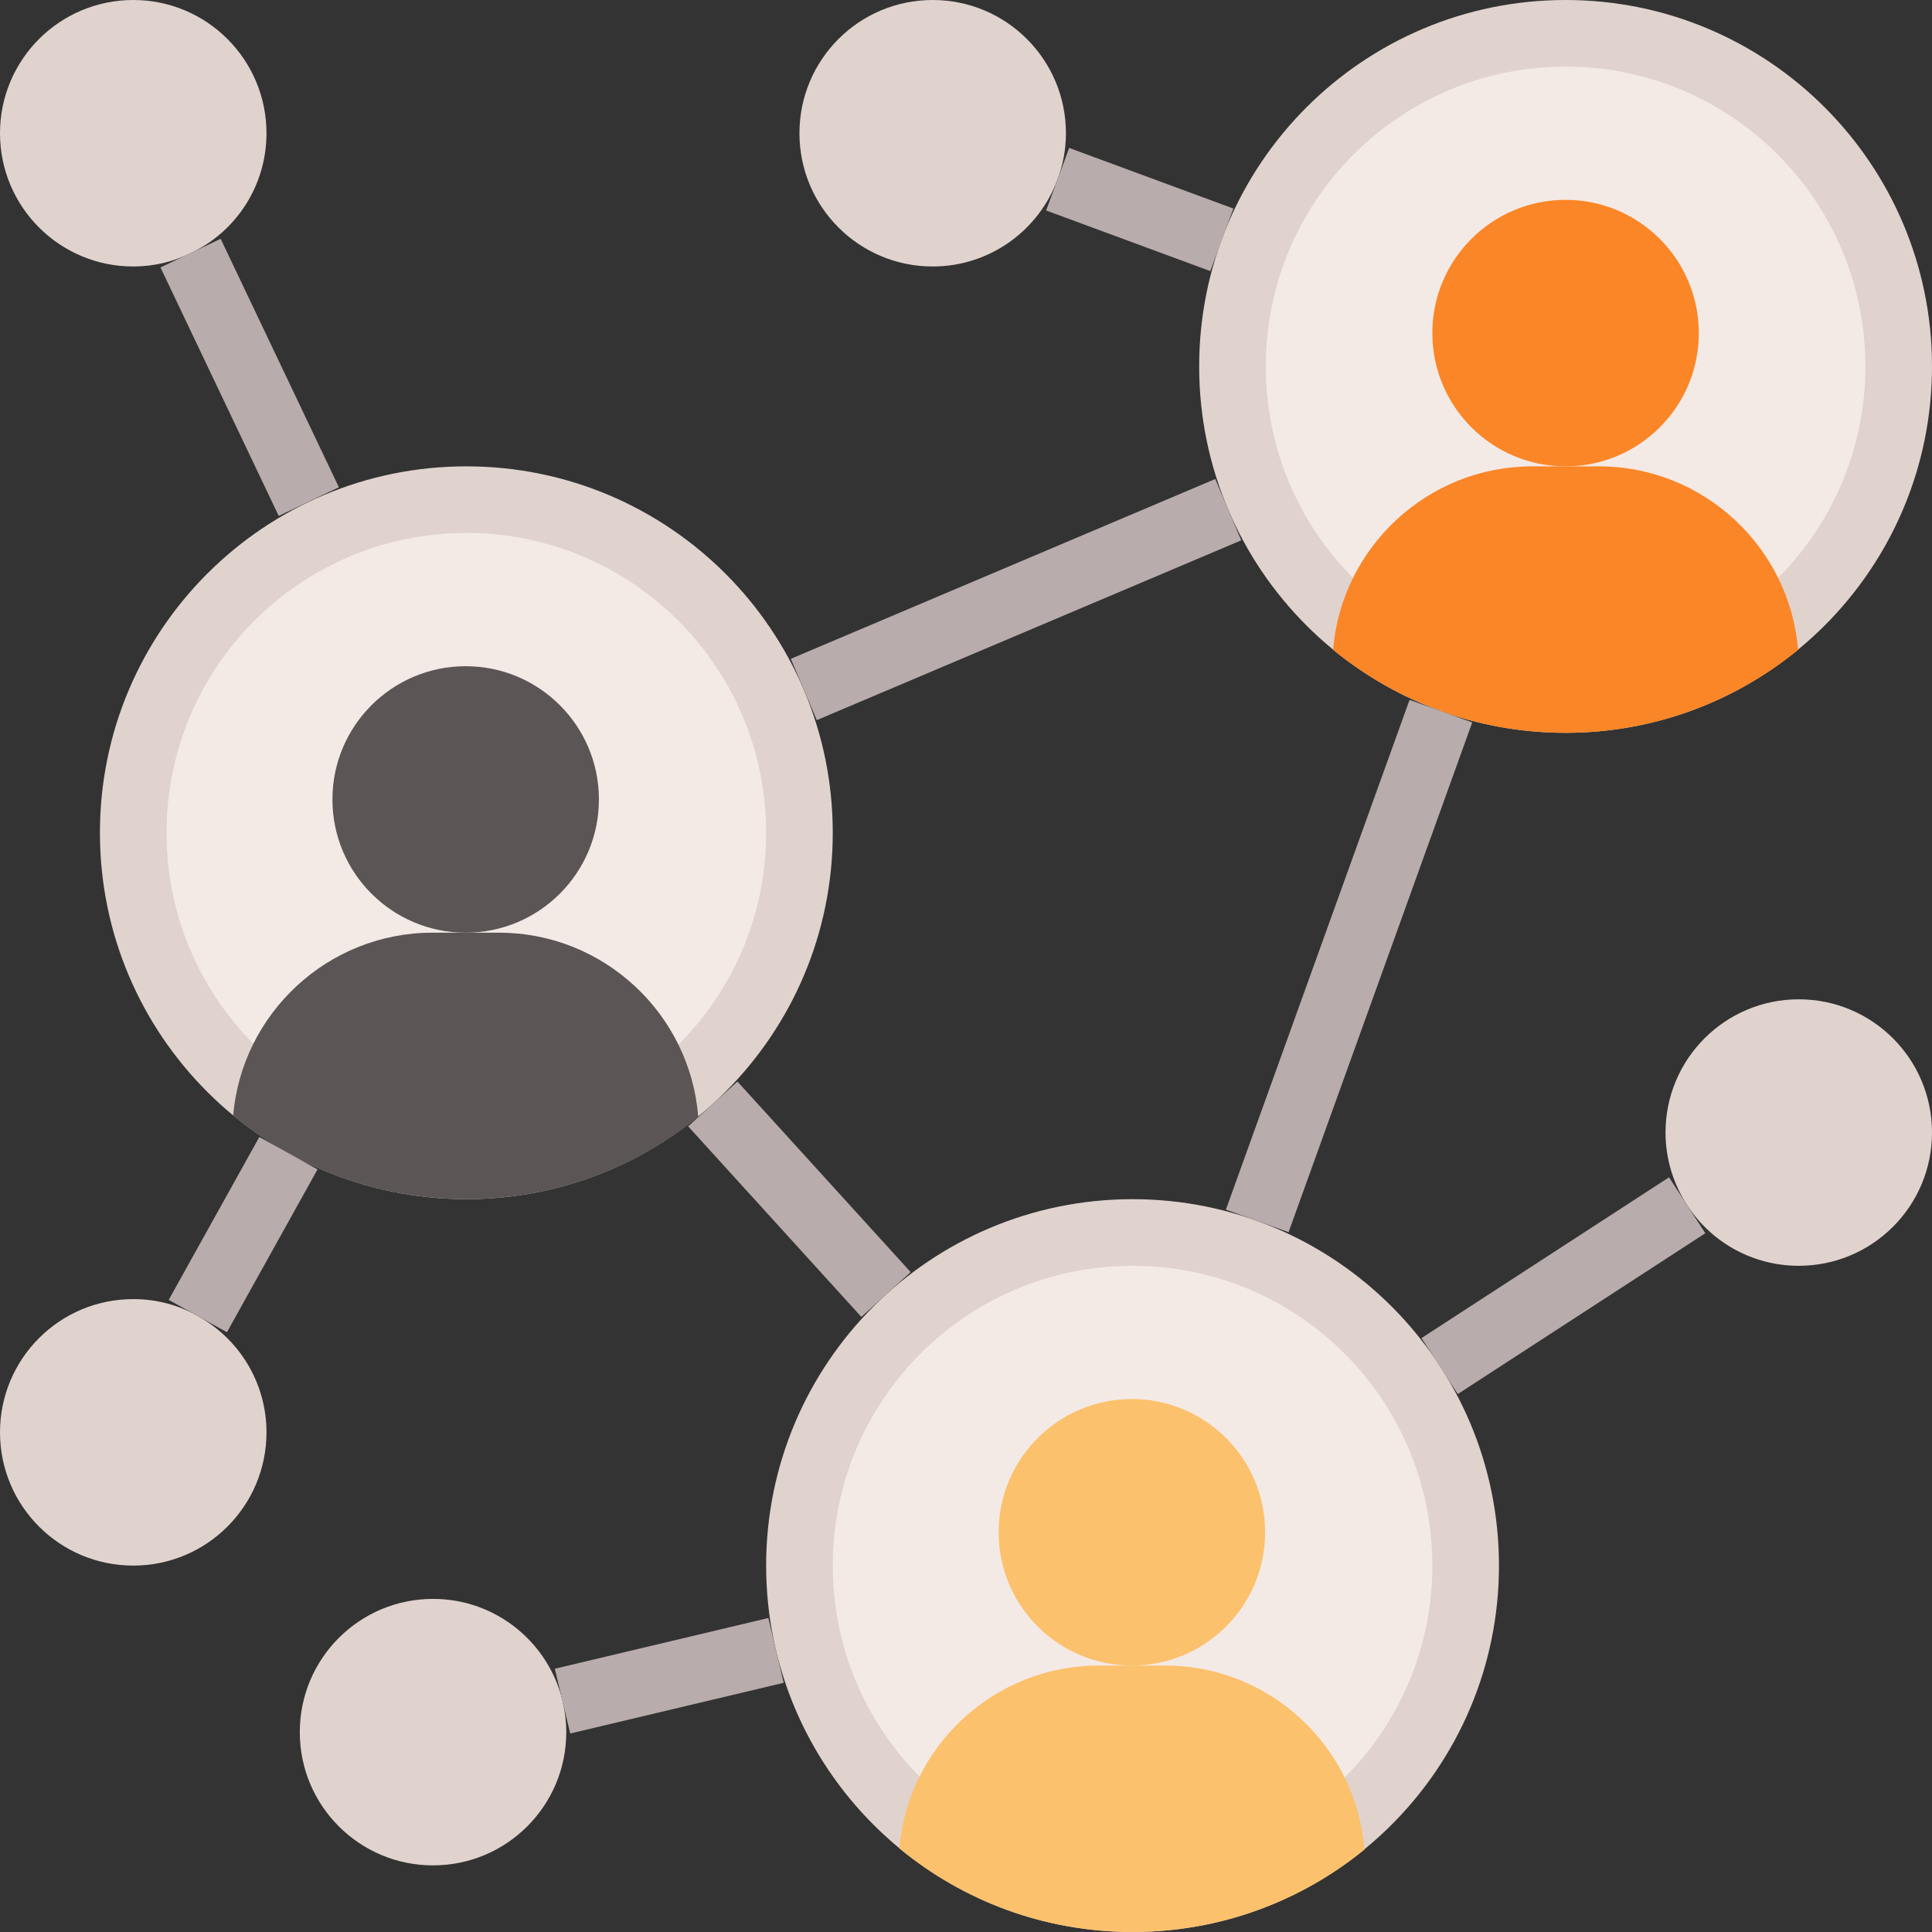 <?xml version="1.0" encoding="UTF-8"?><svg id="Capa_1" xmlns="http://www.w3.org/2000/svg" viewBox="0 0 464 464"><rect x="0" y="0" width="464" height="464" fill="#333333" stroke="none"/><defs><style>.cls-1{fill:#f3eae6;}.cls-2{fill:#fb8627;}.cls-3{fill:#fcc16d;}.cls-4{fill:#b9acac;}.cls-5{fill:#e0d3ce;}.cls-6{fill:#5b5555;}</style></defs><path class="cls-5" d="M200,200c0,48.6-39.4,88-88,88S24,248.6,24,200,63.4,112,112,112s88,39.4,88,88Z"/><path class="cls-1" d="M184,200c0,39.77-32.23,72-72,72s-72-32.23-72-72,32.23-72,72-72,72,32.23,72,72Z"/><path class="cls-5" d="M464,88c0,48.6-39.4,88-88,88s-88-39.4-88-88S327.4,0,376,0s88,39.4,88,88Z"/><path class="cls-1" d="M448,88c0,39.77-32.23,72-72,72s-72-32.23-72-72,32.23-72,72-72,72,32.23,72,72Z"/><path class="cls-5" d="M360,376c0,48.6-39.4,88-88,88s-88-39.4-88-88,39.4-88,88-88,88,39.4,88,88Z"/><path class="cls-1" d="M344,376c0,39.77-32.23,72-72,72s-72-32.23-72-72,32.23-72,72-72,72,32.23,72,72Z"/><path class="cls-5" d="M432,304c-11.2,0-21.12-5.76-26.8-14.56-3.28-5.04-5.2-11.04-5.2-17.44,0-17.68,14.32-32,32-32s32,14.32,32,32-14.32,32-32,32Z"/><path class="cls-2" d="M431.84,156.08c-15.2,12.4-34.64,19.92-55.84,19.92-10.56,0-20.64-1.84-29.92-5.2v-.08c-9.52-3.36-18.24-8.4-25.92-14.64,2-24.64,22.72-44.08,47.84-44.08h16c25.12,0,45.84,19.44,47.84,44.08Z"/><path class="cls-2" d="M408,80c0,17.67-14.33,32-32,32s-32-14.33-32-32,14.33-32,32-32,32,14.33,32,32Z"/><path class="cls-3" d="M272,464c-21.28,0-40.8-7.52-56-20.08,2.08-24.56,22.8-43.92,47.84-43.92h16c25.12,0,45.84,19.44,47.84,44.08l.08,.08c-15.2,12.4-34.56,19.84-55.76,19.84Z"/><path class="cls-3" d="M303.84,368c0,17.67-14.33,32-32,32s-32-14.33-32-32,14.33-32,32-32,32,14.33,32,32Z"/><path class="cls-5" d="M224,0c17.68,0,32,14.32,32,32,0,3.92-.72,7.6-2,11.04-4.48,12.24-16.24,20.96-30,20.96-17.68,0-32-14.32-32-32S206.32,0,224,0Z"/><path class="cls-6" d="M112,288c-15.52,0-30.08-4-42.72-11.04-4.72-2.56-9.12-5.6-13.28-9.04,2.08-24.56,22.8-43.92,47.84-43.92h16c25.12,0,45.84,19.44,47.84,44.08l.08,.08c-15.2,12.4-34.56,19.84-55.76,19.84Z"/><path class="cls-6" d="M143.84,192c0,17.67-14.33,32-32,32s-32-14.33-32-32,14.33-32,32-32,32,14.33,32,32Z"/><path class="cls-5" d="M104,448c-17.68,0-32-14.32-32-32s14.32-32,32-32c15.12,0,27.76,10.48,31.12,24.56,.56,2.4,.88,4.88,.88,7.44,0,17.68-14.32,32-32,32Z"/><path class="cls-5" d="M32,312c5.6,0,10.96,1.44,15.52,4.08,9.84,5.44,16.48,15.92,16.48,27.92,0,17.68-14.32,32-32,32S0,361.68,0,344s14.32-32,32-32Z"/><path class="cls-5" d="M32,0c17.68,0,32,14.32,32,32,0,12.72-7.44,23.76-18.24,28.8-4.16,2.08-8.88,3.2-13.76,3.2C14.32,64,0,49.68,0,32S14.32,0,32,0Z"/><g><path class="cls-4" d="M38.54,64.23l14.45-6.88,28.4,59.68-14.45,6.88-28.4-59.68Z"/><path class="cls-4" d="M40.52,312.18l21.76-39.11,13.98,7.78-21.76,39.11-13.98-7.78Z"/><path class="cls-4" d="M251.24,50.55l5.54-15.02,39.44,14.56-5.54,15.02-39.44-14.56Z"/><path class="cls-4" d="M294.42,290.5l44.11-122.42,15.05,5.42-44.11,122.43-15.05-5.42Z"/><path class="cls-4" d="M341.38,321.37l59.46-38.62,8.72,13.43-59.45,38.62-8.72-13.43Z"/><path class="cls-4" d="M165.27,270.51l11.84-10.76,41.6,45.77-11.84,10.76-41.6-45.77Z"/><path class="cls-4" d="M133.25,400.77l51.28-12.18,3.69,15.56-51.27,12.18-3.7-15.56Z"/><path class="cls-4" d="M189.92,158.23l101.94-43.19,6.24,14.73-101.94,43.18-6.24-14.73Z"/></g></svg>